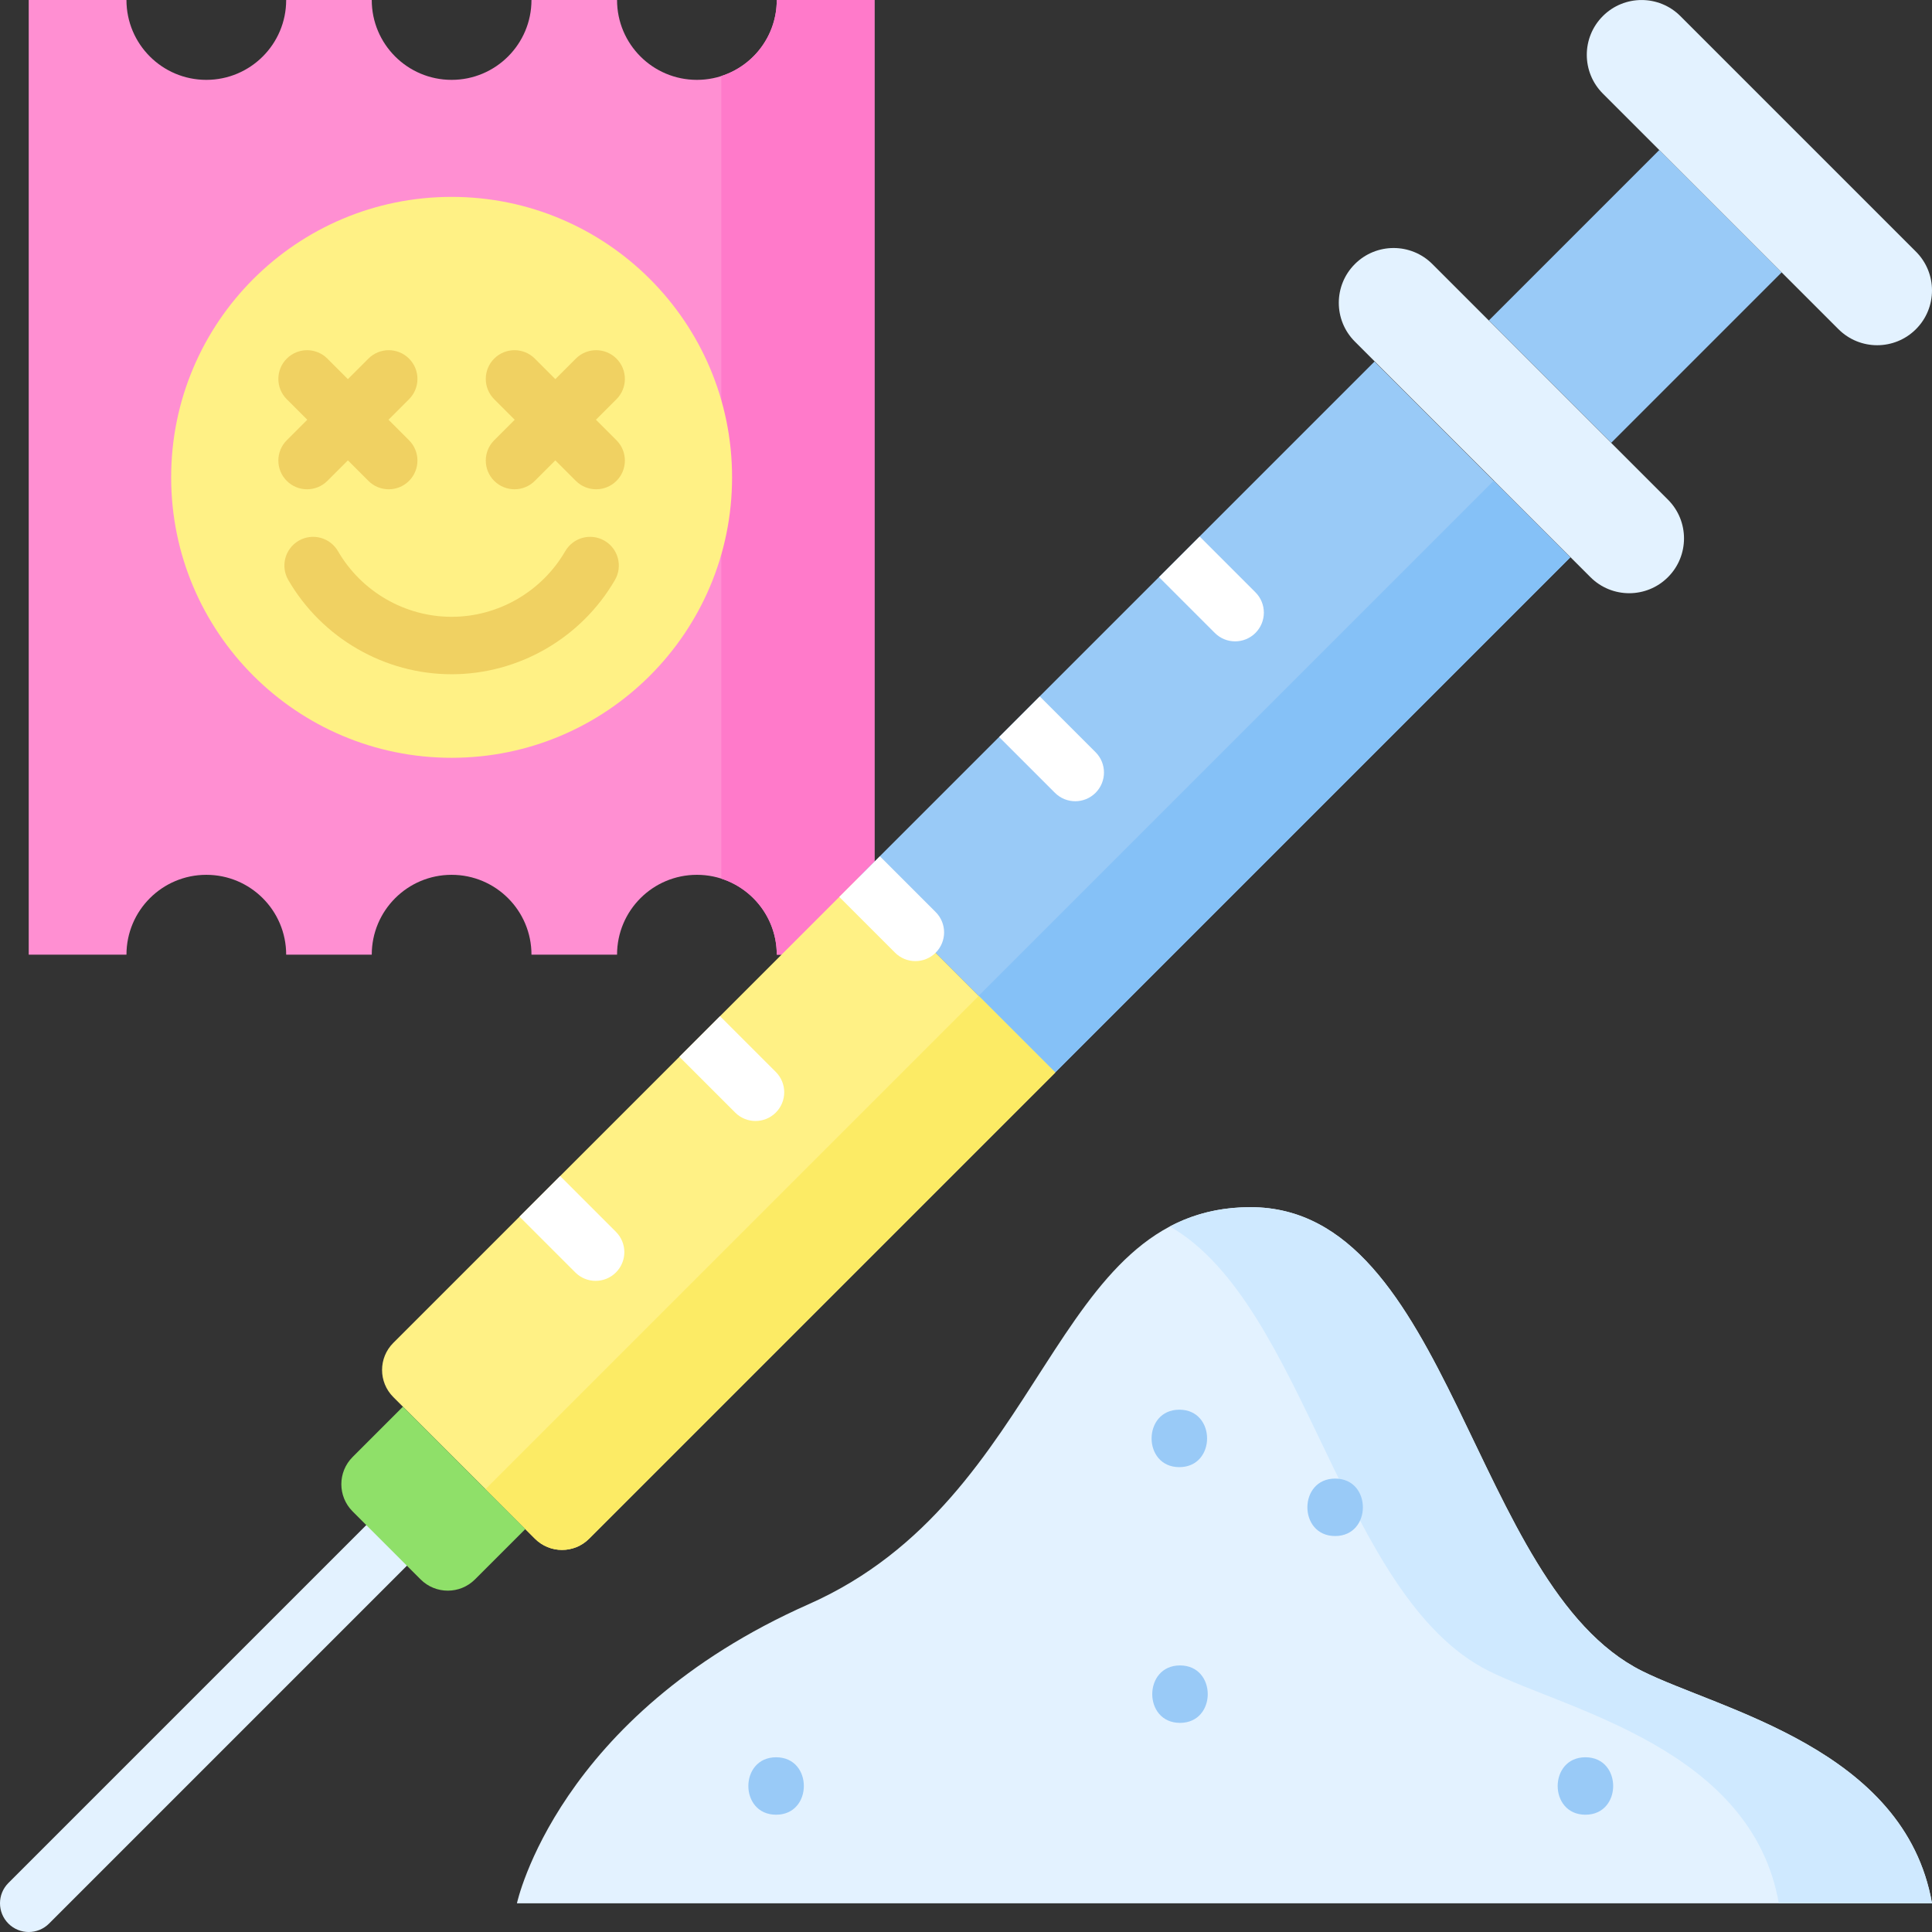 <svg id="Layer_1" enable-background="new 0 0 512 512" height="512" viewBox="0 0 512 512" width="512" xmlns="http://www.w3.org/2000/svg"><rect x="0" y="0" width="512" height="512" fill="#333333" stroke="none"/><g><g><g><path d="m205.851 0c0 11.688-9.475 21.164-21.164 21.164-11.688 0-21.164-9.475-21.164-21.164h-22.678c0 11.688-9.475 21.164-21.164 21.164-11.688 0-21.164-9.475-21.164-21.164h-22.677c0 11.688-9.475 21.164-21.164 21.164s-21.163-9.476-21.163-21.164h-25.901v253h25.902c0-11.688 9.475-21.164 21.164-21.164s21.162 9.476 21.162 21.164h22.678c0-11.688 9.475-21.164 21.164-21.164 11.688 0 21.164 9.475 21.164 21.164h22.678c0-11.688 9.475-21.164 21.164-21.164 11.688 0 21.164 9.475 21.164 21.164h25.901v-253z" fill="#ff8fd2"/></g><g><path d="m205.851 0c0 9.43-6.171 17.412-14.693 20.147v212.706c8.522 2.735 14.693 10.717 14.693 20.147h25.901v-253z" fill="#ff7aca"/></g><g><circle cx="119.682" cy="126.5" fill="#fff185" r="74.324"/><g><g><g><g fill="#f0d162"><path d="m160.203 143.296c-3.636-2.11-8.293-.871-10.403 2.766-6.224 10.732-17.764 17.398-30.117 17.398-12.354 0-23.895-6.667-30.119-17.4-2.109-3.636-6.766-4.875-10.403-2.766-3.636 2.109-4.875 6.766-2.766 10.403 8.939 15.412 25.525 24.986 43.288 24.986 17.762 0 34.348-9.573 43.286-24.984 2.11-3.636.871-8.294-2.766-10.403z"/><path d="m75.994 127.436c1.487 1.486 3.435 2.229 5.383 2.229 1.947 0 3.896-.743 5.383-2.229l5.436-5.436 5.437 5.437c1.487 1.487 3.434 2.229 5.383 2.229 1.947 0 3.896-.743 5.383-2.229 2.972-2.972 2.972-7.792 0-10.764l-5.437-5.437 5.437-5.437c2.972-2.972 2.972-7.792 0-10.764-2.973-2.972-7.792-2.972-10.765 0l-5.437 5.437-5.437-5.437c-2.973-2.972-7.792-2.973-10.765 0-2.972 2.972-2.972 7.792 0 10.764l5.437 5.437-5.437 5.437c-2.973 2.971-2.973 7.791-.001 10.763z"/><path d="m157.933 111.235 5.437-5.437c2.972-2.972 2.972-7.792 0-10.764-2.973-2.972-7.792-2.972-10.765 0l-5.437 5.437-5.437-5.437c-2.973-2.972-7.792-2.973-10.765 0-2.972 2.972-2.972 7.792 0 10.764l5.437 5.437-5.437 5.437c-2.972 2.972-2.972 7.792 0 10.764 1.487 1.486 3.435 2.229 5.383 2.229 1.947 0 3.896-.743 5.383-2.229l5.437-5.437 5.437 5.437c1.487 1.487 3.434 2.229 5.383 2.229 1.947 0 3.896-.743 5.383-2.229 2.972-2.972 2.972-7.792 0-10.764z"/></g></g></g></g></g></g><g><path d="m107.837 404.165c-2.972-2.973-7.791-2.973-10.765 0l-94.843 94.842c-2.972 2.972-2.972 7.792 0 10.764 1.487 1.486 3.434 2.229 5.383 2.229 1.947 0 3.896-.743 5.383-2.229l94.842-94.841c2.972-2.973 2.972-7.793 0-10.765z" fill="#e3f2ff"/><path d="m225.439 153.317h193.108v73.39h-193.108z" fill="#99caf7" transform="matrix(.707 -.707 .707 .707 -40.05 283.334)"/><path d="m241.237 191.458h193.108v28.705h-193.108z" fill="#85c1f7" transform="matrix(.707 -.707 .707 .707 -46.594 299.132)"/><g><path d="m104.225 370.235 37.542 37.542c3.963 3.963 10.389 3.963 14.352 0l123.546-123.544-51.894-51.895-123.546 123.544c-3.964 3.964-3.964 10.389 0 14.353z" fill="#fff185"/></g><path d="m128.646 394.656 13.121 13.121c3.963 3.963 10.389 3.963 14.352 0l123.546-123.544-20.298-20.298z" fill="#fceb65"/><path d="m111.464 418.556-18.019-18.019c-3.981-3.981-3.981-10.434 0-14.415l13.334-13.334 32.434 32.434-13.334 13.334c-3.981 3.981-10.435 3.981-14.415 0z" fill="#8fe069"/><path d="m410.464 46.661h45.869v63.893h-45.869z" fill="#99caf7" transform="matrix(.707 .707 -.707 .707 182.521 -283.434)"/><path d="m421.483 152.954-62.433-62.432c-5.672-5.672-5.672-14.869 0-20.541 5.672-5.672 14.869-5.672 20.542 0l62.433 62.432c5.672 5.672 5.672 14.869 0 20.541-5.672 5.673-14.869 5.673-20.542 0z" fill="#e3f2ff"/><path d="m487.204 87.234-62.433-62.432c-5.672-5.672-5.672-14.869 0-20.541 5.672-5.672 14.869-5.672 20.542 0l62.433 62.432c5.672 5.672 5.672 14.869 0 20.541-5.673 5.673-14.869 5.673-20.542 0z" fill="#e3f2ff"/><g fill="#fff"><path d="m137.679 322.428 14.783 14.783c1.487 1.486 3.435 2.229 5.383 2.229 1.947 0 3.896-.743 5.383-2.229 2.972-2.972 2.972-7.792 0-10.764l-14.783-14.783z"/><path d="m180.049 280.06 14.784 14.783c1.486 1.486 3.434 2.229 5.382 2.229 1.947 0 3.896-.743 5.383-2.229 2.972-2.973 2.972-7.792-.001-10.765l-14.784-14.783z"/><path d="m222.417 237.691 14.783 14.783c1.487 1.486 3.435 2.229 5.383 2.229 1.947 0 3.896-.743 5.383-2.229 2.972-2.972 2.972-7.792 0-10.764l-14.783-14.783z"/><path d="m264.786 195.322 14.783 14.783c1.487 1.486 3.435 2.229 5.383 2.229s3.896-.743 5.383-2.229c2.972-2.972 2.972-7.792 0-10.764l-14.783-14.783z"/><path d="m307.156 152.954 14.783 14.783c1.487 1.486 3.435 2.229 5.383 2.229s3.896-.743 5.383-2.229c2.972-2.972 2.972-7.792 0-10.764l-14.783-14.783z"/></g></g><g><path d="m136.994 504.389s10.62-49.713 77.331-79.265c63.615-28.18 63.941-105.21 117.086-105.21s58.468 100.303 103.753 122.922c20.65 10.315 69.634 20.539 76.835 61.554h-375.005z" fill="#e3f2ff"/><path d="m435.165 442.835c-45.285-22.62-50.608-122.922-103.753-122.922-8.259 0-15.241 1.862-21.384 5.11 36.11 20.698 45.404 98.263 84.543 117.812 20.65 10.315 69.635 20.539 76.835 61.554h40.594c-7.201-41.015-56.185-51.239-76.835-61.554z" fill="#cfe9ff"/><g><path d="m205.676 480.918c9.795 0 9.811-15.223 0-15.223-9.795 0-9.811 15.223 0 15.223z" fill="#99caf7"/></g><g><path d="m312.538 388.807c9.795 0 9.811-15.223 0-15.223-9.795 0-9.811 15.223 0 15.223z" fill="#99caf7"/></g><g><path d="m353.825 407.065c9.795 0 9.811-15.223 0-15.223-9.795 0-9.811 15.223 0 15.223z" fill="#99caf7"/></g><g><path d="m312.713 456.579c9.795 0 9.811-15.223 0-15.223-9.795 0-9.812 15.223 0 15.223z" fill="#99caf7"/></g><g><path d="m420.155 480.918c9.795 0 9.811-15.223 0-15.223-9.795 0-9.812 15.223 0 15.223z" fill="#99caf7"/></g></g></g></svg>